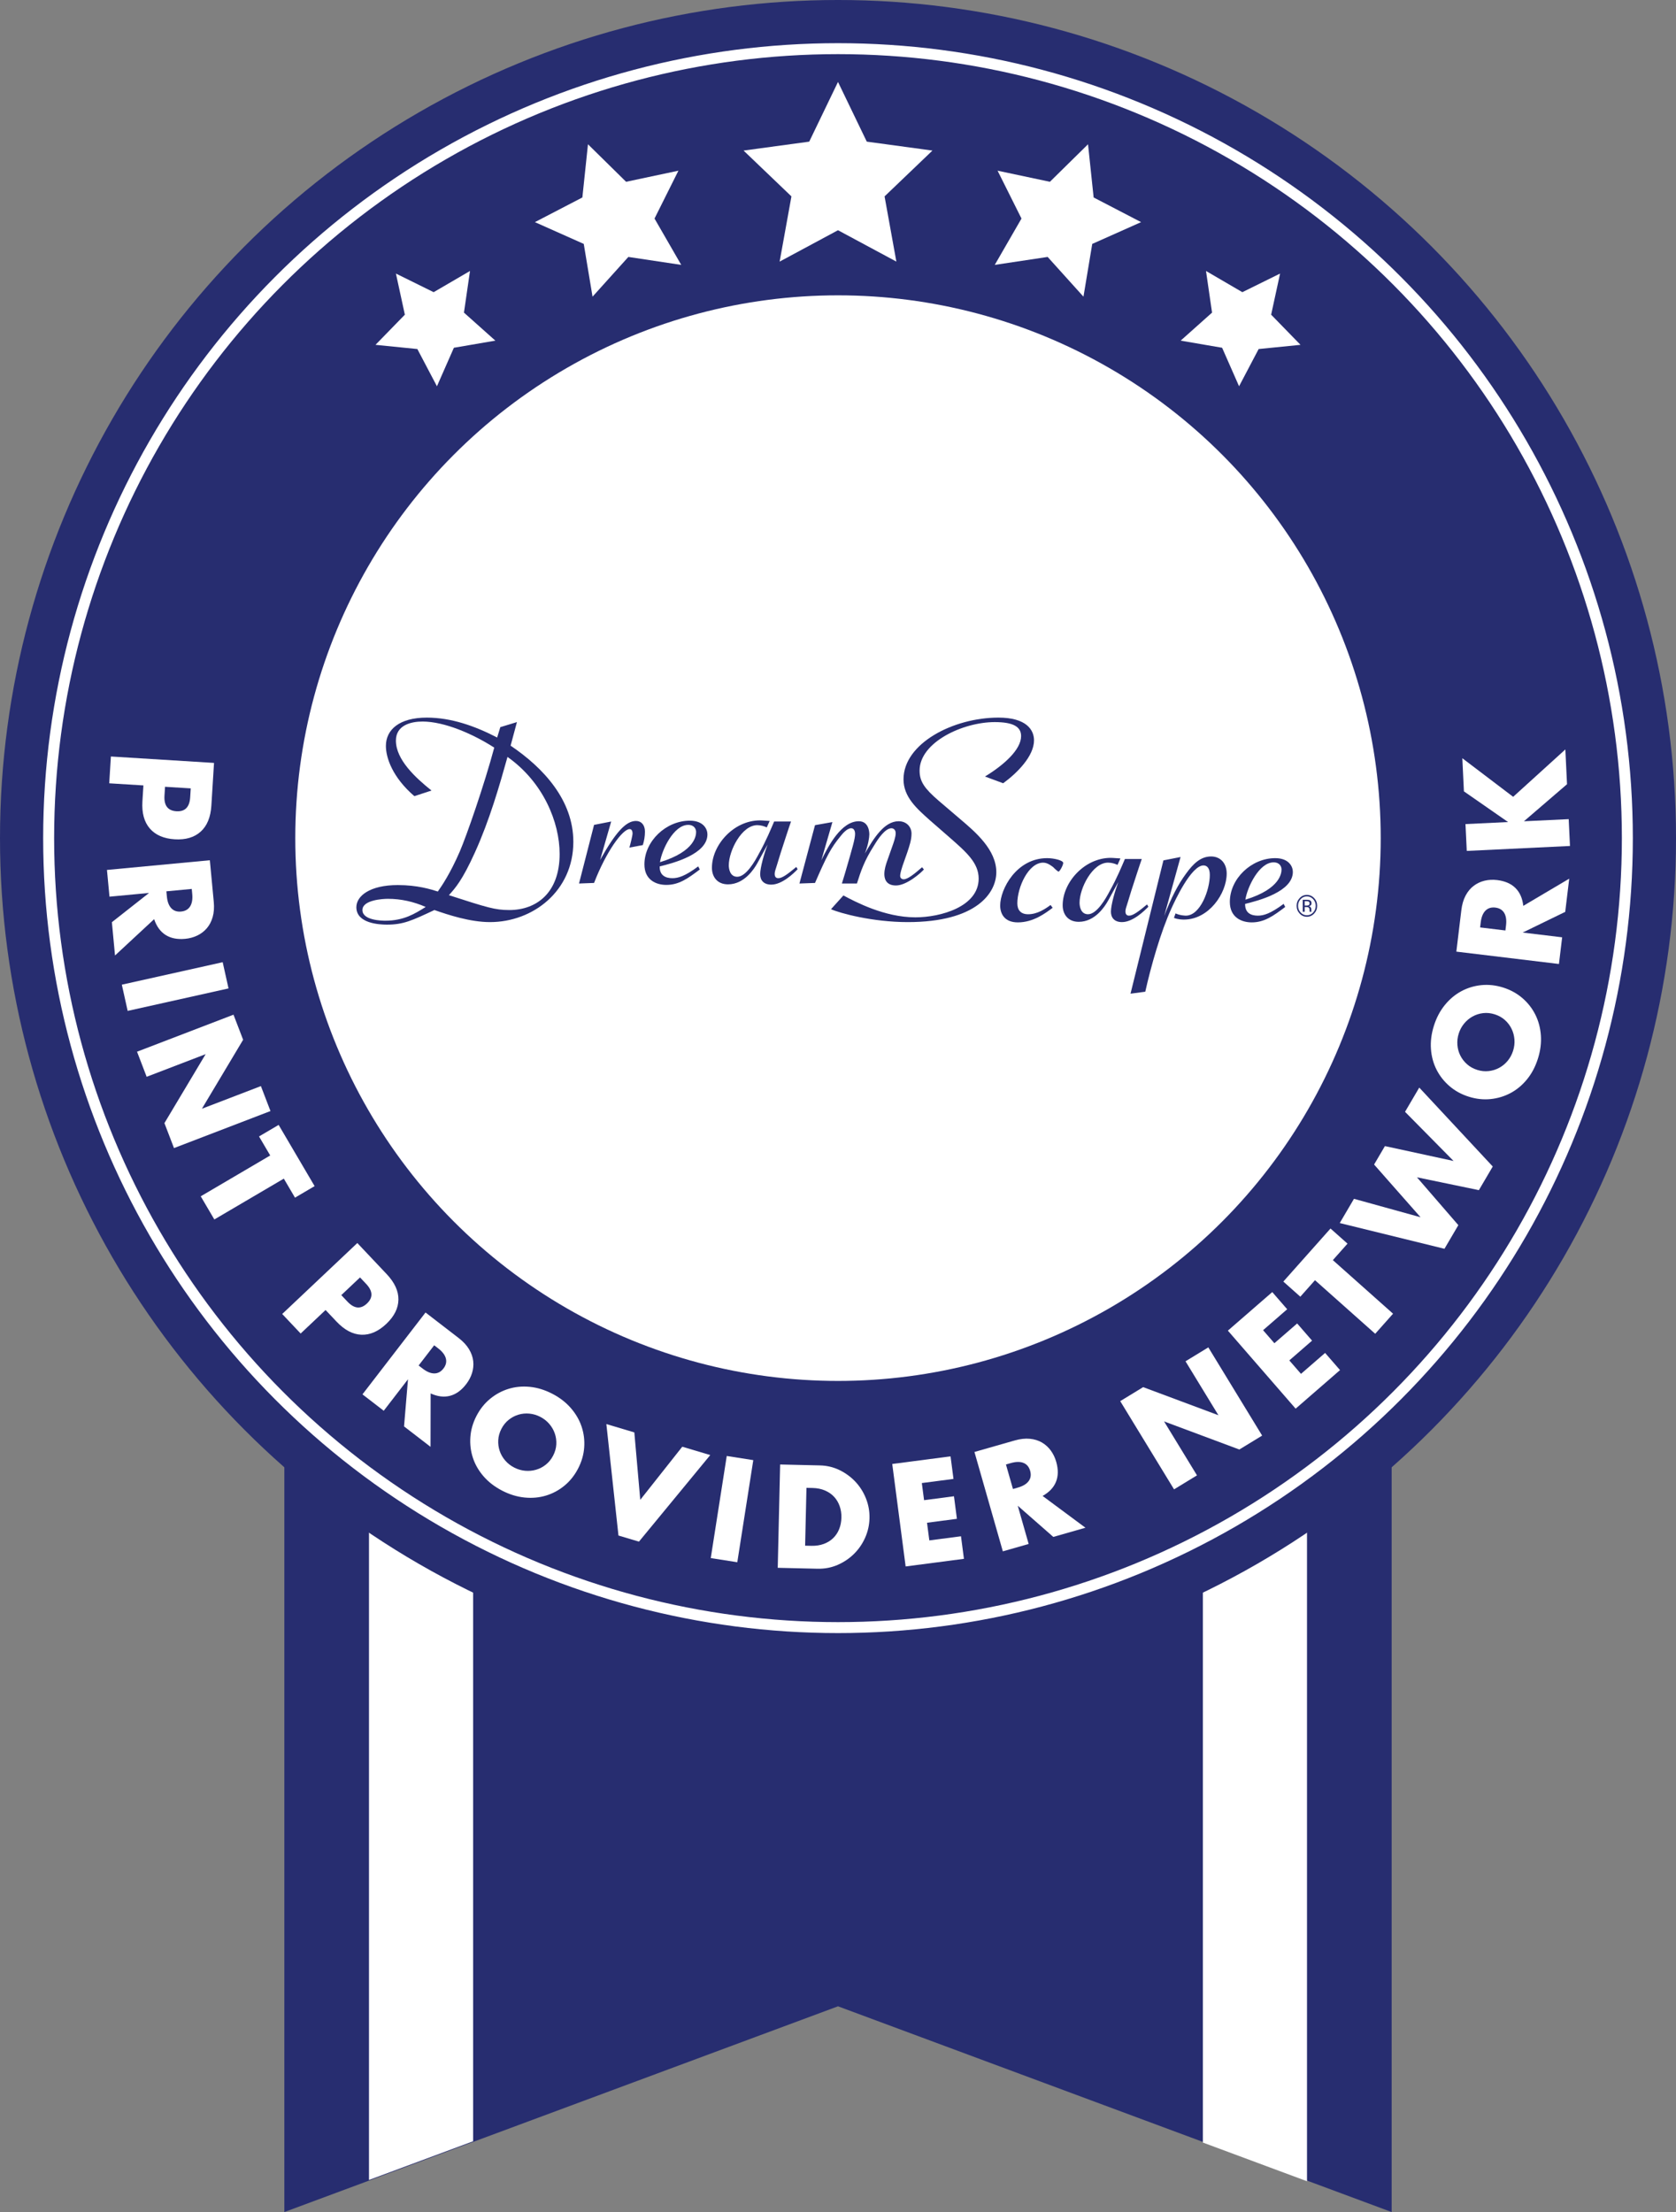 <?xml version="1.0" encoding="UTF-8"?>
<svg id="Layer_2" xmlns="http://www.w3.org/2000/svg" version="1.1" viewBox="0 0 305.74 403.465">
  <rect x="0" y="0" width="305.74" height="403.465" fill="#808080" stroke="none"/>
  <!-- Generator: Adobe Illustrator 29.0.0, SVG Export Plug-In . SVG Version: 2.1.0 Build 186)  -->
  <defs>
    <style>
      .st0 {
        fill: #fff;
      }

      .st1 {
        fill: #272d70;
      }

      .st2 {
        fill: none;
        stroke: #fff;
        stroke-miterlimit: 10;
        stroke-width: 2px;
      }
    </style>
  </defs>
  <polygon class="st1" points="253.868 403.465 152.87 365.938 51.872 403.465 51.872 260.307 253.868 260.307 253.868 403.465"/>
  <g>
    <polygon class="st0" points="219.433 390.787 238.428 397.844 238.428 260.307 219.433 260.307 219.433 390.787"/>
    <polygon class="st0" points="67.312 397.612 86.307 390.555 86.307 260.307 67.312 260.307 67.312 397.612"/>
  </g>
  <circle class="st1" cx="152.87" cy="152.87" r="152.87"/>
  <circle class="st0" cx="152.87" cy="152.87" r="99.004"/>
  <g>
    <path class="st0" d="M19.925,142.872l.304-4.891,18.813,1.17-.484,7.785c-.131,2.112-.781,3.696-1.949,4.75s-2.75,1.52-4.746,1.396c-1.996-.124-3.508-.782-4.537-1.973-1.028-1.191-1.476-2.843-1.345-4.956l.18-2.895-6.238-.388ZM30.105,143.505l-.101,1.622c-.112,1.796.614,2.744,2.178,2.841s2.401-.752,2.513-2.549l.101-1.622-4.691-.292Z"/>
    <path class="st0" d="M20.982,174.276l-.572-6.073,6.78-5.334-7.218.68-.459-4.878,18.767-1.768.715,7.591c.099,1.045.031,1.972-.203,2.781-.234.809-.592,1.491-1.075,2.047s-1.061.996-1.734,1.318-1.407.522-2.204.597c-1.427.134-2.617-.102-3.57-.706-.953-.605-1.65-1.565-2.091-2.879l-7.136,6.623ZM30.352,162.571l.086.921c.091.962.359,1.682.806,2.159.447.477,1.043.68,1.79.61s1.295-.382,1.645-.934c.35-.552.479-1.309.389-2.271l-.086-.921-4.629.436Z"/>
    <path class="st0" d="M41.688,180.282l-18.399,4.1-1.065-4.783,18.398-4.1,1.066,4.783Z"/>
    <path class="st0" d="M24.997,191.824l17.599-6.752,1.755,4.575-7.518,12.579,10.76-4.129,1.747,4.551-17.599,6.754-1.746-4.553,7.518-12.578-10.76,4.129-1.755-4.575Z"/>
    <path class="st0" d="M51.774,214.975l-12.674,7.448-2.482-4.225,12.674-7.447-2.04-3.471,3.578-2.103,6.561,11.165-3.578,2.103-2.039-3.471Z"/>
    <path class="st0" d="M54.846,243.226l-3.365-3.562,13.704-12.943,5.356,5.67c1.453,1.539,2.167,3.095,2.14,4.668-.027,1.573-.768,3.047-2.222,4.42-1.454,1.373-2.967,2.028-4.539,1.966-1.572-.062-3.085-.863-4.539-2.401l-1.991-2.108-4.544,4.292ZM62.261,236.222l1.116,1.181c1.236,1.309,2.423,1.426,3.562.35,1.139-1.076,1.09-2.269-.146-3.576l-1.116-1.182-3.417,3.228Z"/>
    <path class="st0" d="M78.538,263.891l-4.832-3.724.722-8.597-4.425,5.743-3.881-2.991,11.505-14.931,6.04,4.654c.832.641,1.463,1.322,1.896,2.044.432.723.687,1.45.764,2.183.077.733.004,1.455-.218,2.168-.223.712-.578,1.385-1.066,2.019-.875,1.136-1.859,1.846-2.951,2.129-1.092.284-2.27.141-3.532-.434l-.021,9.736ZM76.366,249.056l.732.564c.766.59,1.475.885,2.129.883.653,0,1.209-.299,1.667-.894.458-.594.604-1.207.439-1.839-.165-.633-.63-1.244-1.396-1.834l-.733-.564-2.838,3.684Z"/>
    <path class="st0" d="M86.911,258.271c.642-1.245,1.469-2.285,2.482-3.123,1.012-.837,2.133-1.445,3.36-1.825s2.524-.504,3.89-.371c1.366.132,2.73.55,4.094,1.252,1.348.695,2.476,1.562,3.383,2.603s1.567,2.172,1.977,3.396.567,2.491.473,3.802c-.095,1.312-.462,2.589-1.104,3.833s-1.469,2.285-2.481,3.122c-1.013.838-2.137,1.444-3.372,1.82-1.234.376-2.539.496-3.912.359-1.374-.136-2.735-.552-4.083-1.246-1.363-.703-2.495-1.572-3.395-2.608-.9-1.036-1.552-2.164-1.954-3.384-.403-1.221-.557-2.485-.462-3.797.094-1.311.462-2.588,1.104-3.832ZM91.466,260.618c-.344.667-.535,1.347-.573,2.039-.039.693.05,1.357.266,1.994.216.636.55,1.216,1.002,1.74.451.523.996.949,1.633,1.277.637.328,1.299.525,1.988.59.688.064,1.358.002,2.009-.188s1.247-.501,1.79-.935c.542-.433.985-.982,1.329-1.649.344-.666.535-1.346.573-2.039.038-.692-.054-1.359-.277-1.999s-.561-1.222-1.013-1.746c-.452-.523-.997-.949-1.633-1.277-.637-.329-1.3-.525-1.989-.59-.689-.064-1.355,0-1.998.193-.644.193-1.236.507-1.778.939-.542.434-.985.983-1.329,1.649Z"/>
    <path class="st0" d="M115.717,261.263l1.08,12.297,7.665-9.688,5.103,1.522-13.007,15.791-3.737-1.115-2.206-20.329,5.103,1.522Z"/>
    <path class="st0" d="M137.416,266.319l-2.917,18.623-4.841-.758,2.917-18.623,4.841.758Z"/>
    <path class="st0" d="M142.314,267.113l7.248.168c1.283.029,2.481.315,3.594.858,1.111.542,2.078,1.253,2.9,2.13.822.878,1.461,1.893,1.918,3.045.457,1.153.67,2.354.641,3.604-.027,1.233-.293,2.415-.793,3.545-.502,1.131-1.184,2.119-2.045,2.966-.861.848-1.861,1.517-2.998,2.007s-2.354.721-3.654.69l-7.248-.168.437-18.845ZM146.872,281.922l1.125.025c.85.02,1.611-.096,2.284-.347s1.244-.604,1.713-1.061c.469-.456.831-1.002,1.088-1.638.256-.636.393-1.337.41-2.104.018-.75-.092-1.453-.326-2.108s-.576-1.222-1.022-1.699c-.448-.477-1.002-.856-1.662-1.139-.661-.282-1.407-.433-2.24-.452l-1.125-.026-.245,10.548Z"/>
    <path class="st0" d="M173.939,269.745l-5.776.755.409,3.123,5.453-.713.538,4.115-5.454.713.422,3.223,5.775-.755.538,4.114-10.635,1.391-2.443-18.691,10.635-1.39.538,4.115Z"/>
    <path class="st0" d="M198.011,278.648l-5.865,1.676-6.486-5.687,1.991,6.971-4.711,1.346-5.179-18.124,7.332-2.095c1.01-.289,1.933-.392,2.771-.311.838.081,1.574.309,2.21.682.635.373,1.173.86,1.613,1.463.44.602.771,1.287.991,2.057.394,1.379.38,2.592-.04,3.639s-1.235,1.909-2.446,2.584l7.818,5.8ZM184.787,271.584l.89-.255c.929-.265,1.587-.661,1.974-1.188s.478-1.15.271-1.872c-.206-.721-.612-1.203-1.219-1.445-.606-.243-1.375-.231-2.304.034l-.89.254,1.277,4.472Z"/>
    <path class="st0" d="M214.173,271.649l-9.818-16.091,4.183-2.553,13.729,5.124-6.003-9.838,4.161-2.539,9.819,16.091-4.162,2.539-13.729-5.124,6.004,9.838-4.184,2.553Z"/>
    <path class="st0" d="M234.81,238.799l-4.397,3.819,2.065,2.378,4.152-3.606,2.721,3.134-4.152,3.606,2.132,2.453,4.397-3.819,2.722,3.133-8.098,7.033-12.36-14.231,8.097-7.033,2.722,3.134Z"/>
    <path class="st0" d="M243.143,229.84l10.982,9.771-3.257,3.661-10.983-9.771-2.675,3.008-3.101-2.759,8.607-9.676,3.101,2.759-2.675,3.007Z"/>
    <path class="st0" d="M246.994,218.655l12.145,3.362-8.474-9.614,1.975-3.363,12.524,2.716-8.854-8.968,2.595-4.419,13.407,14.395-2.532,4.312-11.294-2.341,7.548,8.723-2.532,4.312-19.103-4.693,2.595-4.42Z"/>
    <path class="st0" d="M267.938,200.031c-1.336-.42-2.502-1.057-3.5-1.913-.998-.855-1.788-1.855-2.372-3-.584-1.144-.927-2.401-1.029-3.77s.076-2.784.536-4.248c.455-1.446,1.118-2.706,1.987-3.778.87-1.071,1.873-1.914,3.009-2.526,1.137-.612,2.358-.983,3.666-1.114,1.308-.13,2.629.015,3.965.435,1.335.42,2.502,1.058,3.5,1.913.997.856,1.787,1.859,2.368,3.012s.921,2.417,1.021,3.793c.1,1.377-.078,2.789-.532,4.235-.461,1.463-1.124,2.726-1.991,3.79s-1.868,1.898-3.002,2.502c-1.133.604-2.354.972-3.661,1.103s-2.63-.015-3.965-.435ZM269.475,195.142c.716.225,1.418.298,2.106.217.689-.08,1.329-.281,1.92-.602.59-.321,1.104-.749,1.543-1.284.439-.534.766-1.144.981-1.828.215-.683.295-1.37.241-2.06s-.229-1.339-.527-1.948c-.298-.608-.706-1.143-1.226-1.604s-1.137-.803-1.852-1.028c-.716-.225-1.418-.297-2.107-.217-.689.081-1.33.285-1.923.614-.592.329-1.108.761-1.547,1.295-.439.535-.767,1.144-.981,1.827-.215.684-.295,1.371-.241,2.06.054.69.231,1.335.531,1.936.3.602.71,1.132,1.229,1.592.519.461,1.136.803,1.852,1.028Z"/>
    <path class="st0" d="M286.261,160.262l-.729,6.057-7.757,3.774,7.197.867-.586,4.865-18.715-2.255.912-7.57c.126-1.042.389-1.934.788-2.675.4-.74.896-1.331,1.485-1.772.591-.44,1.249-.747,1.975-.92.726-.172,1.486-.211,2.28-.115,1.423.171,2.536.654,3.338,1.447.803.793,1.281,1.879,1.434,3.257l8.378-4.958ZM274.622,169.713l.11-.918c.115-.959.006-1.72-.329-2.281-.336-.561-.876-.886-1.62-.976-.745-.089-1.347.099-1.806.563s-.746,1.178-.861,2.137l-.111.918,4.617.557Z"/>
    <path class="st0" d="M275.103,149.935l-8.052-5.596-.29-6.043,9.273,7.039,9.521-8.641.305,6.343-7.861,6.759,8.166-.391.234,4.895-18.828.902-.234-4.895,7.766-.372Z"/>
  </g>
  <circle class="st2" cx="152.87" cy="152.87" r="143.995"/>
  <g>
    <path class="st1" d="M93.144,136.004c6.06,4.093,11.446,9.977,11.446,17.549,0,8.953-7.358,14.632-15.198,14.632-3.655,0-7.647-1.33-10.148-2.2-4.136,1.944-5.675,2.66-8.657,2.66-1.395,0-5.579-.205-5.579-3.172,0-2.047,2.453-4.042,7.551-4.042,3.607,0,6.012.768,7.311,1.177.721-1.023,2.26-3.274,3.992-7.265,1.298-3.019,4.473-12.177,6.3-18.981-3.896-2.507-9.09-4.758-13.082-4.758-2.116,0-4.857.665-4.857,3.479,0,3.479,3.559,6.753,6.493,9.107l-3.126,1.023c-3.992-3.428-5.194-7.009-5.194-9.158,0-2.967,2.453-5.167,7.455-5.167,4.473,0,8.802,1.535,12.842,3.632l.577-1.893,3.03-.921-1.154,4.298ZM70.779,163.939c-.962,0-4.666.205-4.666,2.047,0,1.893,3.56,1.944,4.185,1.944,3.367,0,5.387-1.279,7.358-2.507-2.212-.972-4.521-1.484-6.877-1.484ZM92.567,138.102c-1.443,5.167-3.271,11.512-5.916,17.344-2.309,5.116-3.607,6.549-4.762,7.828,6.974,2.251,8.417,2.712,11.014,2.712,4.954,0,9.186-3.121,9.186-10.233,0-5.781-2.981-13.098-9.522-17.702v.051Z"/>
    <path class="st1" d="M111.496,149.839l-2.021,7.009c2.838-5.065,4.714-7.111,6.541-7.111.962,0,1.636.716,1.636,1.944,0,.87-.145,1.688-.385,2.456l-2.453.46c.145-.46.577-2.2.577-2.558,0-.103,0-.819-.529-.819-1.298,0-4.28,4.093-6.493,9.823l-2.742.103,2.742-10.693,3.126-.614Z"/>
    <path class="st1" d="M127.657,158.588c-2.164,1.637-3.8,2.814-6.108,2.814-1.875,0-3.992-.921-3.992-3.735,0-4.247,3.944-7.981,8.272-7.981,2.501,0,3.222,1.535,3.222,2.507,0,3.582-6.156,5.219-8.705,5.833-.048,1.637,1.058,2.149,2.309,2.149,1.058,0,2.309-.358,4.713-2.149l.289.563ZM126.984,151.732c0-.46-.289-1.279-1.443-1.279-2.646,0-4.81,4.553-5.146,6.805,6.541-1.996,6.589-5.014,6.589-5.526Z"/>
    <path class="st1" d="M139.874,150.913c-.433-.205-1.058-.409-1.731-.409-2.837,0-5.194,4.656-5.194,7.316,0,.614.192,2.098,1.539,2.098,1.636,0,3.271-2.916,3.944-4.195,1.395-2.507,2.212-4.553,2.789-5.884h3.078c-.336.921-1.442,4.349-1.875,5.679l-.673,2.2c-.289.921-.433,1.279-.433,1.688,0,.768.529.768.673.768.722,0,1.731-.768,3.271-2.046l.241.409c-.721.768-2.837,2.814-4.81,2.814-1.395,0-2.02-.818-2.02-1.893,0-1.228.722-3.735,1.347-5.423l-1.876,3.428c-.577,1.023-2.356,3.837-5.338,3.837-1.972,0-2.934-1.381-2.934-3.019,0-4.195,3.992-8.646,8.754-8.646.48,0,1.491.103,1.779.103l-.529,1.177Z"/>
    <path class="st1" d="M151.852,149.941l-2.02,6.958c1.298-2.66,3.655-7.111,6.829-7.111,1.924,0,1.924,2.2,1.924,2.404,0,.512-.192,1.944-.817,3.479,1.587-2.711,3.511-5.883,6.156-5.883,1.491,0,2.356,1.074,2.356,2.251s-.385,2.251-.77,3.428l-.865,2.456c-.145.46-.434,1.33-.434,1.842,0,.46.385.614.626.614.77,0,2.02-1.023,3.366-2.2l.337.409c-.529.614-3.126,2.916-5.099,2.916-2.02,0-2.115-1.535-2.115-2.098,0-.87.288-1.688.433-2.148l1.01-2.865c.24-.665.625-1.74.625-2.405,0-.768-.528-.921-.77-.921-1.154,0-2.452,1.944-3.126,3.07-1.876,2.917-2.453,4.758-3.174,7.009h-2.742l.577-1.893c1.396-4.809,1.828-6.242,1.828-7.163,0-.103,0-1.023-.722-1.023-.77,0-1.635,1.074-1.876,1.381-1.827,2.2-2.597,3.735-4.713,8.595l-2.838.103,2.838-10.642,3.174-.563Z"/>
    <path class="st1" d="M153.855,163.325c2.213,1.177,7.503,3.991,13.131,3.991,4.617,0,11.543-1.944,11.543-7.061,0-2.865-2.213-4.809-5.436-7.623l-3.463-3.019c-2.404-2.149-4.81-4.247-4.81-7.47,0-6.549,9.091-11.255,17.314-11.255,5.05,0,6.493,2.2,6.493,4.144,0,2.865-3.03,5.935-5.627,7.828l-3.318-1.228c3.463-2.098,6.589-4.912,6.589-7.368,0-1.637-1.299-2.558-4.81-2.558-5.82,0-13.707,3.684-13.707,8.851,0,1.996.913,3.274,3.463,5.475l3.896,3.326c2.837,2.404,6.637,5.628,6.637,9.721,0,3.786-3.606,9.107-16.16,9.107-6.444,0-12.408-1.637-13.995-2.354l2.26-2.507Z"/>
    <path class="st1" d="M192.028,165.576c-1.299.972-3.511,2.661-6.349,2.661-2.453,0-3.223-1.586-3.223-3.07,0-3.019,2.982-8.646,8.562-8.646,1.25,0,2.934.409,2.934.87,0,.41-.625,1.586-.866,1.586-.096,0-.673-.511-.961-.818-.289-.205-1.011-.818-1.828-.818-2.693,0-4.713,4.502-4.713,7.418,0,1.228.625,1.995,1.972,1.995,1.683,0,3.126-.972,4.088-1.688l.385.512Z"/>
    <path class="st1" d="M203.861,157.748c-.433-.205-1.058-.409-1.731-.409-2.837,0-5.194,4.656-5.194,7.316,0,.614.192,2.098,1.539,2.098,1.636,0,3.271-2.916,3.944-4.195,1.395-2.507,2.212-4.553,2.789-5.884h3.078c-.337.921-1.442,4.349-1.876,5.679l-.673,2.2c-.288.921-.433,1.279-.433,1.688,0,.768.529.768.673.768.722,0,1.731-.768,3.271-2.046l.24.409c-.721.768-2.837,2.814-4.809,2.814-1.396,0-2.021-.818-2.021-1.893,0-1.228.722-3.735,1.347-5.423l-1.876,3.428c-.577,1.023-2.356,3.837-5.339,3.837-1.972,0-2.934-1.381-2.934-3.019,0-4.195,3.992-8.646,8.754-8.646.48,0,1.49.103,1.779.103l-.529,1.177Z"/>
    <path class="st1" d="M215.36,156.316l-2.982,10.744c1.251-3.274,2.549-5.781,3.992-7.726,1.299-1.791,2.646-3.121,4.569-3.121,1.635,0,2.837,1.177,2.837,3.121,0,3.633-3.27,8.391-7.791,8.391-.24,0-1.059,0-1.828-.307l.289-.819c.865.41,1.876.41,1.876.41,2.646,0,4.376-4.707,4.376-7.419,0-1.279-.528-1.739-1.154-1.739-2.26,0-5.242,6.498-5.867,7.879-1.924,4.195-3.742,10.599-4.752,15.152l-2.693.358,6.002-24.311,3.127-.614Z"/>
    <path class="st1" d="M234.45,165.423c-2.165,1.637-3.8,2.814-6.108,2.814-1.876,0-3.992-.921-3.992-3.735,0-4.247,3.944-7.981,8.272-7.981,2.501,0,3.223,1.535,3.223,2.507,0,3.582-6.156,5.219-8.705,5.833-.049,1.637,1.058,2.149,2.309,2.149,1.058,0,2.309-.358,4.713-2.149l.289.563ZM233.776,158.567c0-.46-.289-1.279-1.443-1.279-2.645,0-4.809,4.553-5.146,6.805,6.541-1.996,6.589-5.014,6.589-5.526Z"/>
    <path class="st1" d="M239.731,166.625c-.366.391-.808.586-1.327.586s-.96-.195-1.324-.586c-.362-.389-.544-.86-.544-1.414,0-.548.183-1.017.549-1.406.364-.387.804-.581,1.319-.581.519,0,.961.194,1.327.581.365.387.548.856.548,1.406s-.183,1.023-.548,1.414ZM237.266,164c-.313.335-.469.739-.469,1.213,0,.478.156.885.467,1.221.313.337.693.505,1.14.505s.827-.168,1.14-.505.47-.744.47-1.221c0-.474-.157-.878-.47-1.213-.315-.337-.695-.505-1.14-.505s-.823.168-1.138.505ZM238.368,164.112c.255,0,.442.026.561.079.213.094.319.279.319.554,0,.196-.067.339-.201.432-.071.049-.17.084-.297.106.161.027.279.099.353.214.075.116.112.229.112.339v.16c0,.05.002.105.005.163.003.058.009.096.018.114l.013.027h-.339c-.002-.007-.003-.014-.005-.022s-.004-.015-.005-.024l-.008-.07v-.173c0-.252-.065-.419-.194-.501-.076-.047-.211-.07-.403-.07h-.286v.86h-.362v-2.188h.72ZM238.759,164.456c-.091-.054-.237-.081-.439-.081h-.31v.793h.328c.154,0,.269-.016.346-.049.142-.06.212-.174.212-.342,0-.159-.045-.266-.137-.32Z"/>
  </g>
  <polygon class="st0" points="152.87 14.947 158.12 25.835 170.098 27.463 161.365 35.821 163.517 47.715 152.87 41.993 142.223 47.715 144.375 35.821 135.643 27.463 147.62 25.835 152.87 14.947"/>
  <polygon class="st0" points="107.26 26.314 114.214 33.157 123.758 31.134 119.399 39.862 124.273 48.313 114.625 46.864 108.093 54.111 106.49 44.488 97.579 40.515 106.236 36.017 107.26 26.314"/>
  <polygon class="st0" points="72.225 49.897 79.108 53.292 85.738 49.425 84.636 57.02 90.362 62.13 82.798 63.429 79.708 70.454 76.135 63.662 68.499 62.894 73.855 57.397 72.225 49.897"/>
  <polygon class="st0" points="198.48 26.314 191.526 33.157 181.982 31.134 186.342 39.862 181.467 48.313 191.115 46.864 197.647 54.111 199.25 44.488 208.161 40.515 199.504 36.017 198.48 26.314"/>
  <polygon class="st0" points="233.515 49.897 226.632 53.292 220.003 49.425 221.105 57.02 215.378 62.13 222.942 63.429 226.033 70.454 229.605 63.662 237.242 62.894 231.885 57.397 233.515 49.897"/>
</svg>